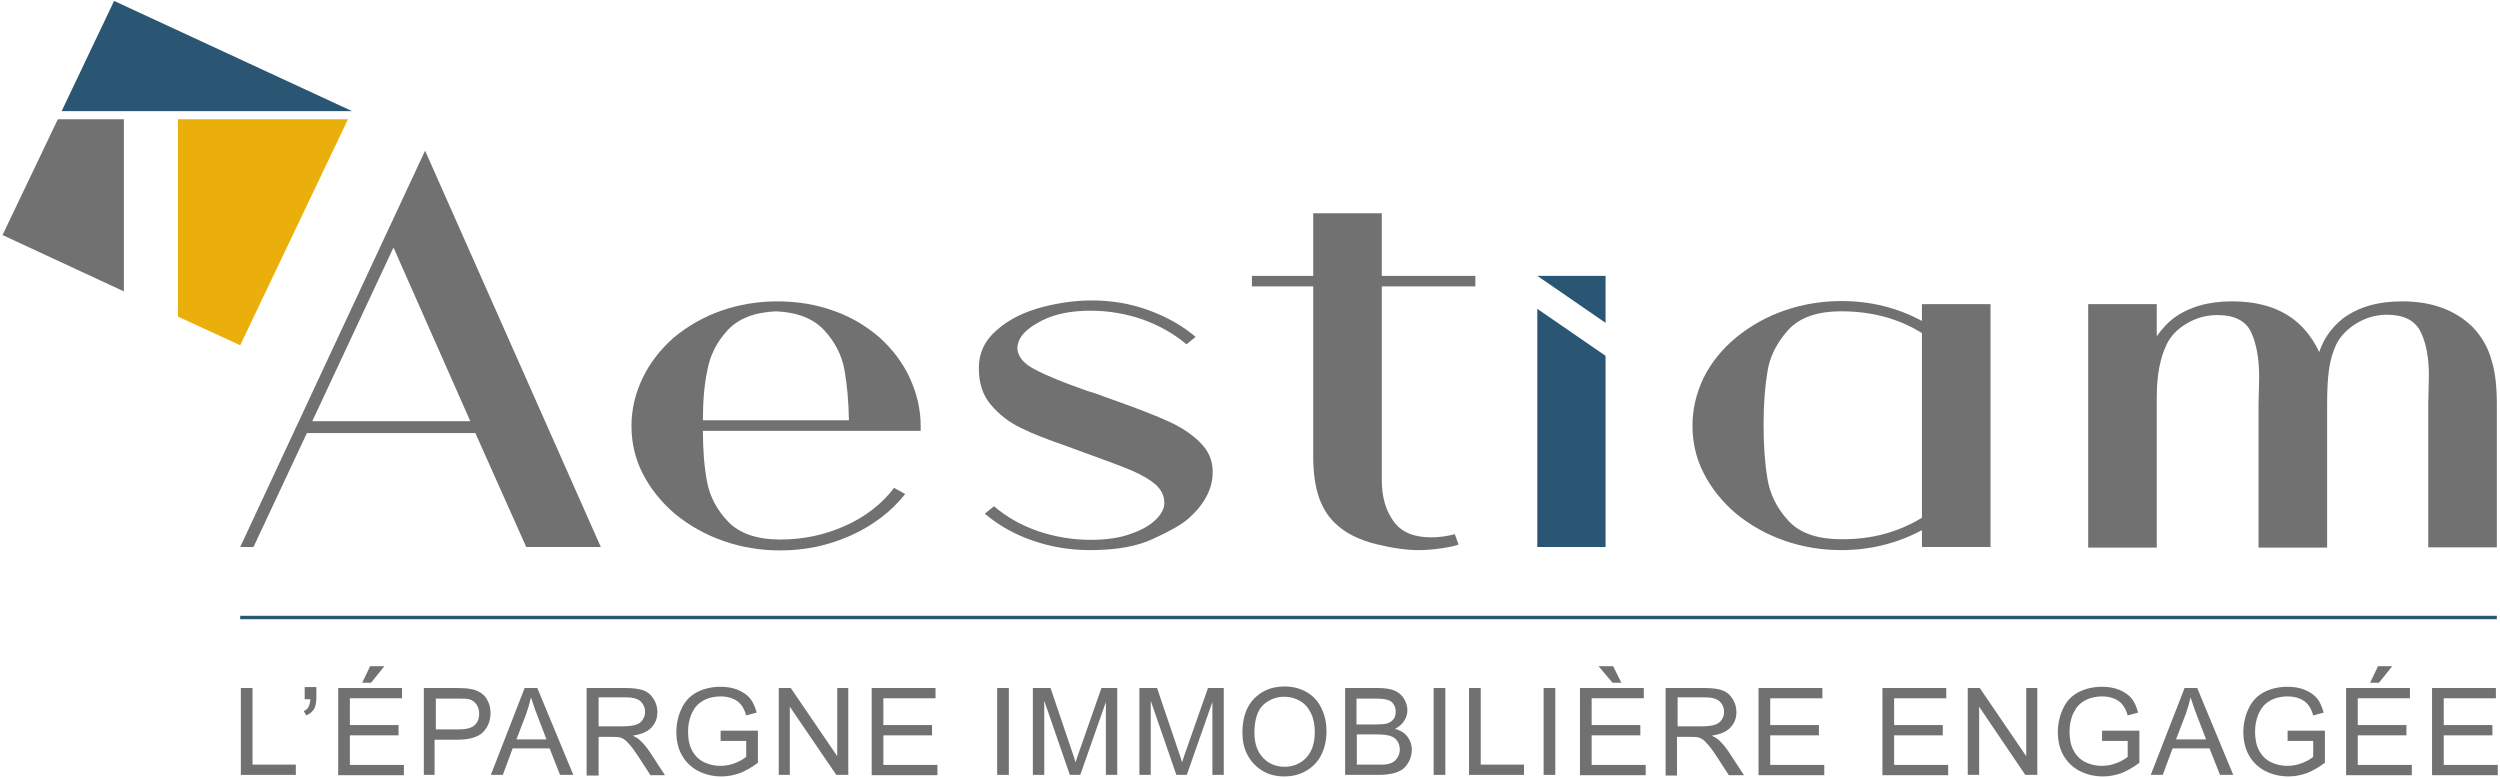 <svg xmlns="http://www.w3.org/2000/svg" width="212" height="66" viewBox="0 0 212 66" fill="none"><g clip-path="url(#clip0_1095_2016)"><path d="M26.48 35.719H39.881L33.368 20.988L26.48 35.719ZM44.624 46.385L40.309 36.723H26.024L21.495 46.385H20.369L36.048 12.778L50.95 46.385H44.624Z" fill="#727171"></path><path d="M59.607 35.641H71.989C71.962 34.03 71.828 32.605 71.614 31.39C71.399 30.149 70.836 29.041 69.925 28.037C69.014 27.034 67.647 26.48 65.798 26.401C63.948 26.48 62.581 27.034 61.67 28.037C60.759 29.041 60.196 30.176 59.982 31.416C59.714 32.657 59.607 34.056 59.607 35.641ZM78.046 36.538H59.607C59.607 38.122 59.714 39.548 59.955 40.841C60.196 42.135 60.813 43.27 61.778 44.273C62.742 45.25 64.216 45.752 66.173 45.752C68.129 45.752 69.952 45.356 71.667 44.59C73.382 43.825 74.776 42.742 75.822 41.369L76.76 41.897C75.553 43.402 74.026 44.564 72.15 45.408C70.274 46.253 68.29 46.676 66.173 46.676C64.484 46.676 62.903 46.412 61.376 45.884C59.848 45.356 58.481 44.59 57.248 43.587C56.042 42.557 55.131 41.396 54.487 40.129C53.844 38.861 53.549 37.515 53.549 36.116C53.549 34.717 53.871 33.37 54.487 32.077C55.104 30.783 55.988 29.648 57.114 28.645C58.32 27.641 59.66 26.876 61.161 26.348C62.662 25.82 64.27 25.556 65.932 25.556C67.62 25.556 69.201 25.82 70.676 26.348C72.177 26.876 73.463 27.641 74.615 28.645C75.714 29.648 76.572 30.783 77.162 32.077C77.751 33.37 78.073 34.717 78.073 36.116V36.538H78.046Z" fill="#727171"></path><path d="M92.438 46.649C90.75 46.649 89.142 46.385 87.614 45.857C86.06 45.329 84.693 44.564 83.513 43.561L84.291 42.927C85.363 43.851 86.596 44.537 88.016 45.039C89.437 45.514 90.911 45.778 92.465 45.778C93.805 45.778 94.931 45.62 95.869 45.277C96.807 44.96 97.531 44.537 98.013 44.062C98.496 43.587 98.737 43.112 98.737 42.663C98.737 42.056 98.496 41.554 98.013 41.105C97.531 40.683 96.861 40.287 96.003 39.917C95.145 39.548 93.725 39.02 91.742 38.307L90.455 37.832C88.847 37.277 87.534 36.776 86.542 36.274C85.55 35.799 84.72 35.139 84.023 34.321C83.326 33.502 83.004 32.473 83.004 31.205C83.004 29.938 83.513 28.856 84.532 27.985C85.55 27.087 86.864 26.427 88.525 26.005C89.892 25.661 91.259 25.477 92.572 25.477C94.261 25.477 95.842 25.741 97.37 26.295C98.898 26.849 100.238 27.589 101.39 28.565L100.613 29.199C99.514 28.275 98.281 27.589 96.888 27.087C95.494 26.612 94.046 26.348 92.492 26.348C90.857 26.348 89.49 26.612 88.391 27.166C87.293 27.721 86.623 28.301 86.381 28.961C86.301 29.199 86.274 29.357 86.274 29.489C86.274 30.202 86.783 30.836 87.775 31.337C88.767 31.865 90.267 32.473 92.304 33.185C92.626 33.265 93.082 33.423 93.698 33.661L94.663 34.004C96.593 34.69 98.067 35.271 99.112 35.746C100.157 36.221 101.042 36.802 101.765 37.515C102.489 38.228 102.837 39.046 102.837 40.023C102.837 41.449 102.141 42.769 100.774 43.983C100.157 44.511 99.166 45.065 97.826 45.673C96.459 46.333 94.663 46.649 92.438 46.649Z" fill="#727171"></path><path d="M121.357 45.567C121.974 45.567 122.644 45.488 123.367 45.303L123.689 46.174C123.448 46.28 122.965 46.385 122.269 46.491C121.572 46.596 120.902 46.649 120.285 46.649C119.294 46.649 118.114 46.491 116.721 46.148C115.327 45.804 114.228 45.276 113.397 44.537C112.674 43.904 112.164 43.112 111.843 42.161C111.521 41.211 111.36 40.076 111.36 38.729V24.288H106.161V23.391H111.36V18.084H117.176V23.391H125.109V24.288H117.176V40.709C117.176 42.108 117.498 43.27 118.168 44.194C118.811 45.118 119.883 45.567 121.357 45.567Z" fill="#727171"></path><path d="M136.152 46.385H130.363V26.189L136.152 30.175V46.385Z" fill="#2A5573"></path><path d="M162.98 43.903V28.248C160.997 27.007 158.719 26.4 156.146 26.4C154.082 26.4 152.581 26.928 151.616 28.01C150.651 29.093 150.062 30.281 149.874 31.548C149.66 32.842 149.552 34.346 149.552 36.062C149.552 37.778 149.66 39.283 149.874 40.577C150.088 41.87 150.651 43.058 151.616 44.114C152.581 45.197 154.082 45.725 156.146 45.725C158.719 45.751 160.997 45.118 162.98 43.903ZM168.796 25.74V46.385H162.98V44.959C160.889 46.068 158.611 46.649 156.146 46.649C154.457 46.649 152.876 46.385 151.348 45.857C149.82 45.329 148.454 44.563 147.221 43.56C146.015 42.53 145.103 41.369 144.46 40.102C143.817 38.834 143.522 37.488 143.522 36.089C143.522 34.69 143.844 33.343 144.46 32.05C145.103 30.756 146.015 29.621 147.221 28.618C148.454 27.614 149.82 26.849 151.348 26.321C152.876 25.793 154.484 25.529 156.146 25.529C158.611 25.529 160.889 26.083 162.98 27.218V25.793H168.796V25.74Z" fill="#727171"></path><path d="M211.732 34.267V46.411H205.916V34.267L205.97 31.865C205.97 30.281 205.728 29.04 205.246 28.09C204.764 27.166 203.826 26.69 202.432 26.69C201.494 26.69 200.663 26.928 199.859 27.403C199.082 27.878 198.492 28.459 198.117 29.198C197.795 29.885 197.608 30.598 197.5 31.337C197.393 32.076 197.34 33.053 197.34 34.294V46.438H191.524V34.294L191.577 32.023C191.577 30.386 191.336 29.093 190.88 28.142C190.425 27.192 189.46 26.717 188.039 26.717C187.101 26.717 186.244 26.954 185.44 27.43C184.636 27.905 184.073 28.486 183.724 29.225C183.188 30.334 182.894 31.812 182.894 33.66V46.438H177.078V25.793H182.894V28.512C183.349 27.878 183.805 27.377 184.287 27.007C185.6 26.03 187.262 25.555 189.272 25.555C191.818 25.555 193.775 26.268 195.169 27.667C195.785 28.301 196.294 29.04 196.67 29.858C197.045 28.723 197.715 27.773 198.68 27.007C199.993 26.03 201.655 25.555 203.718 25.555C206.184 25.555 208.141 26.268 209.615 27.667C210.445 28.512 210.982 29.462 211.276 30.518C211.598 31.522 211.732 32.789 211.732 34.267Z" fill="#727171"></path><path d="M211.732 52.219H20.369V52.51H211.732V52.219Z" fill="#2A5573"></path><path d="M130.363 23.391H136.152V27.377L130.363 23.391Z" fill="#2A5573"></path><path d="M20.423 65.71V58.344H21.414V64.839H25.086V65.71H20.423Z" fill="#727171"></path><path d="M25.837 59.321V58.265H26.828V59.084C26.828 59.532 26.775 59.849 26.668 60.06C26.534 60.324 26.292 60.535 25.971 60.667L25.756 60.298C25.944 60.219 26.078 60.113 26.158 59.955C26.239 59.796 26.292 59.585 26.319 59.295H25.837V59.321Z" fill="#727171"></path><path d="M28.678 65.71V58.344H34.092V59.215H29.669V61.486H33.797V62.357H29.669V64.865H34.252V65.736H28.678V65.71ZM30.715 57.895L31.385 56.496H32.591L31.465 57.895H30.715Z" fill="#727171"></path><path d="M35.941 65.71V58.344H38.755C39.264 58.344 39.639 58.371 39.881 58.423C40.256 58.476 40.551 58.608 40.792 58.767C41.033 58.925 41.248 59.163 41.382 59.479C41.542 59.796 41.596 60.113 41.596 60.483C41.596 61.116 41.382 61.644 40.98 62.067C40.578 62.489 39.854 62.727 38.782 62.727H36.852V65.71H35.941ZM36.932 61.855H38.862C39.505 61.855 39.961 61.75 40.229 61.512C40.497 61.275 40.631 60.958 40.631 60.509C40.631 60.192 40.551 59.928 40.39 59.717C40.229 59.506 40.015 59.347 39.773 59.295C39.613 59.242 39.291 59.242 38.862 59.242H36.959V61.855H36.932Z" fill="#727171"></path><path d="M41.623 65.71L44.49 58.344H45.563L48.618 65.71H47.492L46.608 63.466H43.472L42.641 65.71H41.623ZM43.794 62.7H46.34L45.563 60.667C45.321 60.06 45.161 59.532 45.026 59.136C44.919 59.611 44.785 60.087 44.624 60.535L43.794 62.7Z" fill="#727171"></path><path d="M49.744 65.71V58.344H53.067C53.737 58.344 54.246 58.423 54.595 58.555C54.943 58.687 55.211 58.925 55.425 59.268C55.64 59.611 55.747 59.981 55.747 60.377C55.747 60.905 55.586 61.327 55.238 61.697C54.889 62.067 54.353 62.278 53.657 62.383C53.925 62.515 54.112 62.621 54.246 62.753C54.541 63.017 54.809 63.334 55.077 63.73L56.39 65.736H55.157L54.166 64.205C53.871 63.756 53.63 63.413 53.442 63.202C53.255 62.991 53.094 62.806 52.933 62.7C52.772 62.595 52.638 62.542 52.477 62.515C52.37 62.489 52.183 62.489 51.914 62.489H50.762V65.763H49.744V65.71ZM50.735 61.591H52.853C53.308 61.591 53.657 61.539 53.925 61.459C54.193 61.38 54.38 61.222 54.514 61.011C54.648 60.799 54.702 60.588 54.702 60.351C54.702 60.007 54.568 59.717 54.327 59.479C54.059 59.242 53.657 59.136 53.121 59.136H50.762V61.591H50.735Z" fill="#727171"></path><path d="M61.108 62.832V61.961H64.27V64.68C63.788 65.049 63.278 65.34 62.769 65.551C62.26 65.736 61.724 65.841 61.188 65.841C60.464 65.841 59.794 65.683 59.178 65.366C58.588 65.049 58.133 64.601 57.811 64.02C57.489 63.439 57.355 62.779 57.355 62.066C57.355 61.353 57.516 60.667 57.811 60.06C58.106 59.426 58.561 58.977 59.124 58.687C59.687 58.397 60.357 58.238 61.108 58.238C61.644 58.238 62.126 58.318 62.581 58.502C63.01 58.687 63.359 58.925 63.6 59.215C63.841 59.505 64.029 59.928 64.163 60.429L63.278 60.667C63.171 60.297 63.037 60.007 62.85 59.77C62.662 59.532 62.447 59.373 62.126 59.242C61.804 59.109 61.483 59.057 61.108 59.057C60.652 59.057 60.277 59.136 59.928 59.268C59.607 59.4 59.339 59.585 59.124 59.796C58.91 60.007 58.776 60.271 58.642 60.535C58.454 60.984 58.347 61.486 58.347 62.014C58.347 62.673 58.454 63.228 58.695 63.65C58.937 64.099 59.258 64.416 59.687 64.627C60.116 64.838 60.598 64.944 61.081 64.944C61.51 64.944 61.938 64.865 62.34 64.706C62.742 64.548 63.064 64.363 63.278 64.178V62.832H61.108Z" fill="#727171"></path><path d="M66.039 65.71V58.344H67.057L70.997 64.126V58.344H71.935V65.71H70.917L66.977 59.928V65.71H66.039Z" fill="#727171"></path><path d="M73.919 65.71V58.344H79.332V59.215H74.91V61.486H79.038V62.357H74.91V64.865H79.493V65.736H73.919V65.71Z" fill="#727171"></path><path d="M84.559 65.71V58.344H85.55V65.71H84.559Z" fill="#727171"></path><path d="M87.587 65.71V58.344H89.088L90.857 63.571C91.018 64.047 91.152 64.416 91.206 64.654C91.286 64.39 91.42 63.994 91.608 63.466L93.403 58.344H94.743V65.71H93.778V59.532L91.608 65.71H90.723L88.552 59.427V65.71H87.587Z" fill="#727171"></path><path d="M96.62 65.71V58.344H98.12L99.889 63.571C100.05 64.047 100.184 64.416 100.238 64.654C100.318 64.39 100.452 63.994 100.64 63.466L102.435 58.344H103.775V65.71H102.811V59.532L100.64 65.71H99.755L97.584 59.427V65.71H96.62Z" fill="#727171"></path><path d="M105.357 62.119C105.357 60.905 105.678 59.928 106.348 59.242C107.018 58.555 107.876 58.212 108.921 58.212C109.618 58.212 110.235 58.37 110.797 58.687C111.36 59.004 111.762 59.453 112.057 60.06C112.352 60.641 112.486 61.301 112.486 62.04C112.486 62.779 112.325 63.465 112.03 64.046C111.736 64.627 111.28 65.076 110.717 65.393C110.154 65.71 109.538 65.841 108.895 65.841C108.198 65.841 107.554 65.683 107.018 65.34C106.482 64.997 106.054 64.548 105.759 63.967C105.464 63.386 105.357 62.779 105.357 62.119ZM106.375 62.145C106.375 63.043 106.616 63.73 107.099 64.257C107.581 64.759 108.198 65.023 108.921 65.023C109.672 65.023 110.288 64.759 110.771 64.257C111.253 63.73 111.494 63.017 111.494 62.066C111.494 61.459 111.387 60.931 111.173 60.482C110.958 60.033 110.663 59.69 110.261 59.453C109.859 59.215 109.431 59.083 108.921 59.083C108.225 59.083 107.608 59.321 107.099 59.796C106.643 60.245 106.375 61.037 106.375 62.145Z" fill="#727171"></path><path d="M114.067 65.71V58.344H116.881C117.444 58.344 117.9 58.423 118.248 58.555C118.597 58.714 118.865 58.925 119.052 59.242C119.24 59.559 119.347 59.875 119.347 60.219C119.347 60.535 119.267 60.826 119.079 61.116C118.918 61.407 118.65 61.618 118.302 61.803C118.758 61.935 119.106 62.146 119.347 62.463C119.588 62.779 119.722 63.149 119.722 63.571C119.722 63.915 119.642 64.231 119.508 64.522C119.347 64.812 119.186 65.05 118.972 65.208C118.758 65.367 118.489 65.499 118.141 65.578C117.819 65.657 117.417 65.71 116.935 65.71H114.067ZM115.059 61.433H116.667C117.096 61.433 117.417 61.407 117.605 61.354C117.846 61.275 118.034 61.169 118.168 60.984C118.302 60.826 118.355 60.588 118.355 60.351C118.355 60.113 118.302 59.902 118.168 59.717C118.061 59.532 117.873 59.4 117.659 59.347C117.444 59.268 117.069 59.242 116.533 59.242H115.032V61.433H115.059ZM115.059 64.839H116.935C117.257 64.839 117.471 64.839 117.605 64.812C117.819 64.759 118.034 64.707 118.168 64.601C118.329 64.495 118.436 64.363 118.543 64.179C118.65 63.994 118.704 63.783 118.704 63.545C118.704 63.281 118.624 63.043 118.489 62.832C118.355 62.621 118.141 62.489 117.9 62.41C117.659 62.331 117.283 62.278 116.801 62.278H115.059V64.839Z" fill="#727171"></path><path d="M121.572 65.71V58.344H122.563V65.71H121.572Z" fill="#727171"></path><path d="M124.573 65.71V58.344H125.565V64.839H129.237V65.71H124.573Z" fill="#727171"></path><path d="M130.899 65.71V58.344H131.89V65.71H130.899Z" fill="#727171"></path><path d="M133.981 65.71V58.344H139.395V59.215H134.972V61.486H139.1V62.357H134.972V64.865H139.556V65.736H133.981V65.71ZM137.492 57.895H136.741L135.562 56.496H136.795L137.492 57.895Z" fill="#727171"></path><path d="M141.244 65.71V58.344H144.567C145.237 58.344 145.747 58.423 146.095 58.555C146.443 58.687 146.712 58.925 146.926 59.268C147.14 59.611 147.248 59.981 147.248 60.377C147.248 60.905 147.087 61.327 146.738 61.697C146.39 62.067 145.854 62.278 145.157 62.383C145.425 62.515 145.613 62.621 145.747 62.753C146.041 63.017 146.309 63.334 146.577 63.73L147.891 65.736H146.604L145.613 64.205C145.318 63.756 145.077 63.413 144.889 63.202C144.701 62.991 144.541 62.806 144.38 62.7C144.219 62.595 144.085 62.542 143.924 62.515C143.817 62.489 143.629 62.489 143.361 62.489H142.209V65.763H141.244V65.71ZM142.236 61.591H144.353C144.809 61.591 145.157 61.539 145.425 61.459C145.693 61.38 145.881 61.222 146.015 61.011C146.149 60.799 146.202 60.588 146.202 60.351C146.202 60.007 146.068 59.717 145.827 59.479C145.559 59.242 145.157 59.136 144.621 59.136H142.262V61.591H142.236Z" fill="#727171"></path><path d="M149.124 65.71V58.344H154.538V59.215H150.115V61.486H154.243V62.357H150.115V64.865H154.698V65.736H149.124V65.71Z" fill="#727171"></path><path d="M159.63 65.71V58.344H165.044V59.215H160.621V61.486H164.749V62.357H160.621V64.865H165.205V65.736H159.63V65.71Z" fill="#727171"></path><path d="M166.866 65.71V58.344H167.885L171.825 64.126V58.344H172.763V65.71H171.744L167.831 59.928V65.71H166.866Z" fill="#727171"></path><path d="M178.257 62.832V61.961H181.419V64.68C180.937 65.049 180.428 65.34 179.919 65.551C179.409 65.736 178.873 65.841 178.337 65.841C177.614 65.841 176.944 65.683 176.327 65.366C175.738 65.049 175.282 64.601 174.96 64.02C174.639 63.439 174.505 62.779 174.505 62.066C174.505 61.353 174.665 60.667 174.96 60.06C175.255 59.426 175.711 58.977 176.274 58.687C176.836 58.397 177.506 58.238 178.257 58.238C178.793 58.238 179.275 58.318 179.731 58.502C180.16 58.687 180.508 58.925 180.749 59.215C180.991 59.505 181.178 59.928 181.312 60.429L180.428 60.667C180.321 60.297 180.187 60.007 179.999 59.77C179.811 59.532 179.597 59.373 179.275 59.242C178.954 59.109 178.632 59.057 178.257 59.057C177.801 59.057 177.426 59.136 177.078 59.268C176.756 59.4 176.488 59.585 176.274 59.796C176.059 60.007 175.925 60.271 175.791 60.535C175.604 60.984 175.496 61.486 175.496 62.014C175.496 62.673 175.604 63.228 175.845 63.65C176.086 64.099 176.408 64.416 176.836 64.627C177.265 64.838 177.748 64.944 178.23 64.944C178.659 64.944 179.088 64.865 179.49 64.706C179.892 64.548 180.213 64.363 180.428 64.178V62.832H178.257Z" fill="#727171"></path><path d="M182.384 65.71L185.252 58.344H186.324L189.38 65.71H188.254L187.369 63.466H184.234L183.403 65.71H182.384ZM184.528 62.7H187.075L186.297 60.667C186.056 60.06 185.895 59.532 185.761 59.136C185.654 59.611 185.52 60.087 185.359 60.535L184.528 62.7Z" fill="#727171"></path><path d="M193.989 62.832V61.961H197.152V64.68C196.67 65.049 196.16 65.34 195.651 65.551C195.142 65.736 194.606 65.841 194.07 65.841C193.346 65.841 192.676 65.683 192.06 65.366C191.47 65.049 191.014 64.601 190.693 64.02C190.371 63.439 190.237 62.779 190.237 62.066C190.237 61.353 190.398 60.667 190.693 60.06C190.988 59.426 191.443 58.977 192.006 58.687C192.569 58.397 193.239 58.238 193.989 58.238C194.525 58.238 195.008 58.318 195.463 58.502C195.892 58.687 196.241 58.925 196.482 59.215C196.723 59.505 196.911 59.928 197.045 60.429L196.16 60.667C196.053 60.297 195.919 60.007 195.731 59.77C195.544 59.532 195.329 59.373 195.008 59.242C194.686 59.109 194.365 59.057 193.989 59.057C193.534 59.057 193.159 59.136 192.81 59.268C192.489 59.4 192.22 59.585 192.006 59.796C191.792 60.007 191.658 60.271 191.524 60.535C191.336 60.984 191.229 61.486 191.229 62.014C191.229 62.673 191.336 63.228 191.577 63.65C191.818 64.099 192.14 64.416 192.569 64.627C192.998 64.838 193.48 64.944 193.963 64.944C194.391 64.944 194.82 64.865 195.222 64.706C195.624 64.548 195.946 64.363 196.16 64.178V62.832H193.989Z" fill="#727171"></path><path d="M198.948 65.71V58.344H204.362V59.215H199.939V61.486H204.067V62.357H199.939V64.865H204.522V65.736H198.948V65.71ZM200.985 57.895L201.655 56.496H202.861L201.735 57.895H200.985Z" fill="#727171"></path><path d="M206.238 65.71V58.344H211.652V59.215H207.229V61.486H211.357V62.357H207.229V64.865H211.812V65.736H206.238V65.71Z" fill="#727171"></path><path d="M29.857 9.425L9.675 0.079L5.226 9.425H29.83H29.857Z" fill="#2B5673"></path><path d="M15.089 26.849L20.369 29.278L29.509 10.111H15.089V26.849Z" fill="#EAAF0A"></path><path d="M4.905 10.111L0.214 19.932L10.506 24.71V10.111H4.905Z" fill="#727171"></path></g><defs><clipPath id="clip0_1095_2016"><rect width="212" height="66" fill="white"></rect></clipPath></defs></svg>